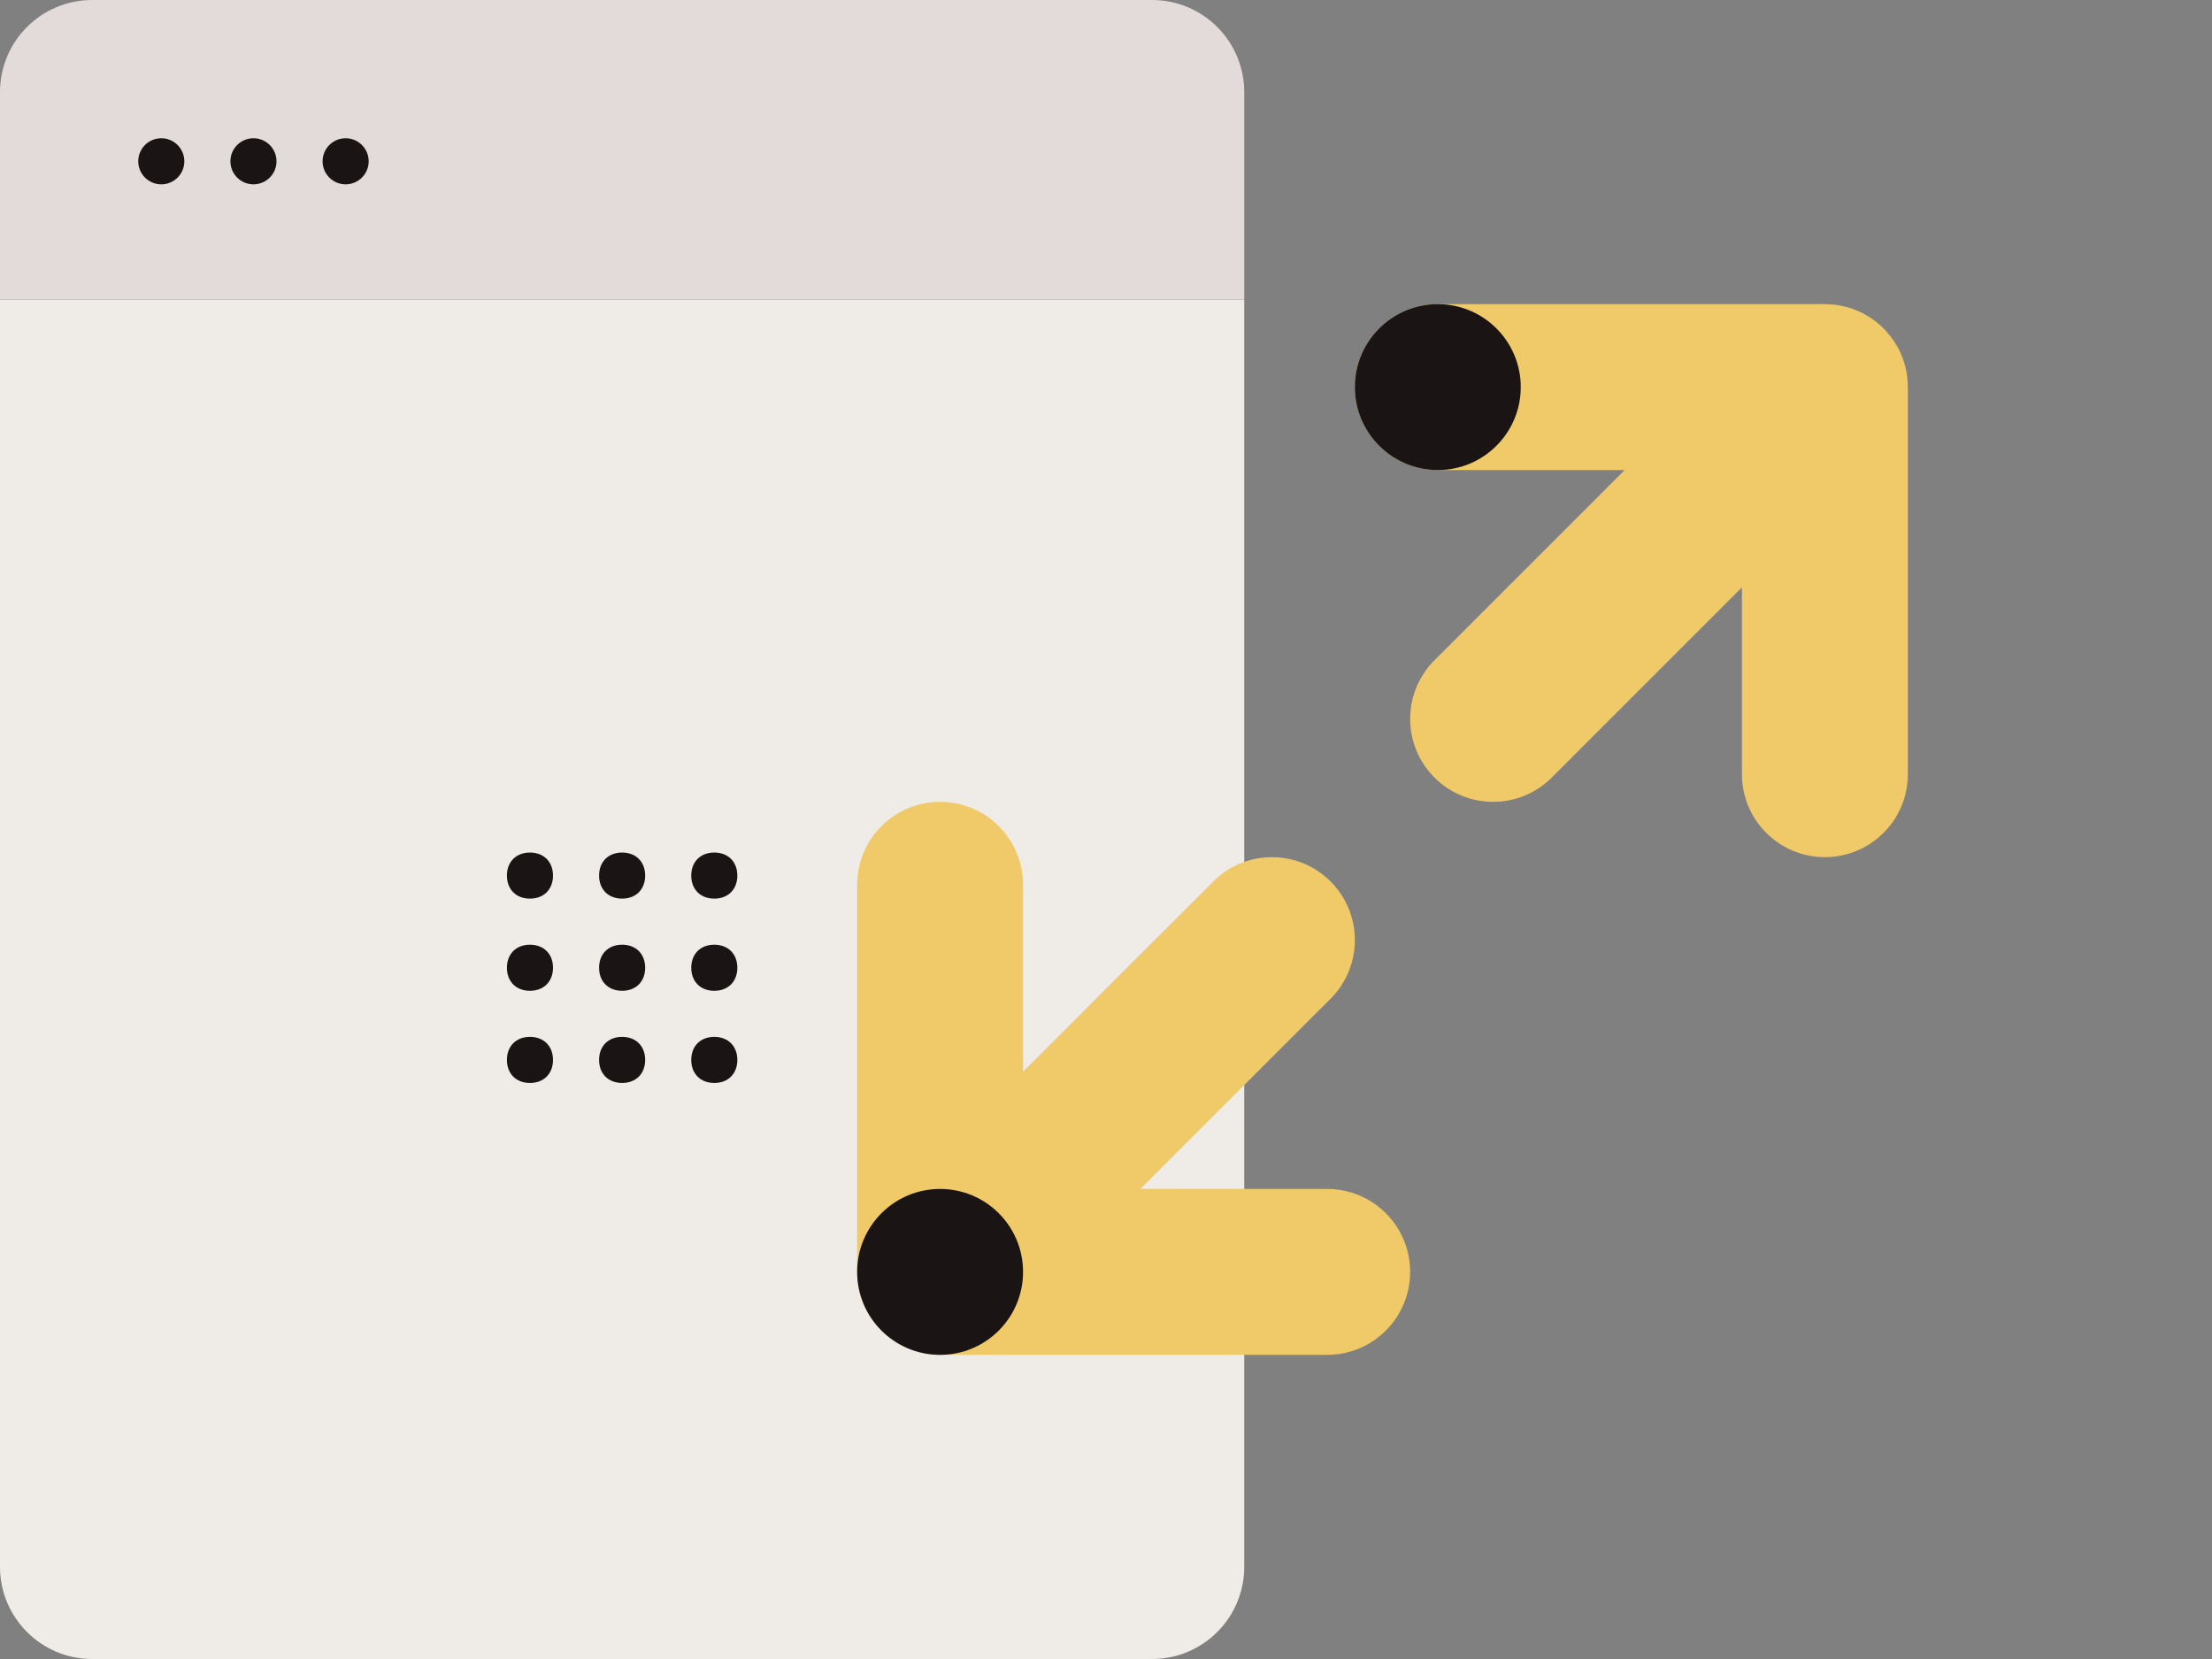 <svg width="96" height="72" viewBox="0 0 96 72" fill="none" xmlns="http://www.w3.org/2000/svg">
<rect x="0" y="0" width="96" height="72" fill="#808080" stroke="none"/>
<path d="M0 13H54V68C54 70.209 52.209 72 50 72H4C1.791 72 0 70.209 0 68V13Z" fill="#EFEBE7"/>
<path d="M24 38C24 37.4 23.6 37 23 37C22.4 37 22 37.4 22 38C22 38.6 22.4 39 23 39C23.6 39 24 38.6 24 38ZM23 41C23.6 41 24 41.4 24 42C24 42.6 23.6 43 23 43C22.4 43 22 42.6 22 42C22 41.4 22.4 41 23 41ZM23 45C23.6 45 24 45.4 24 46C24 46.6 23.6 47 23 47C22.4 47 22 46.6 22 46C22 45.4 22.4 45 23 45ZM28 38C28 37.4 27.6 37 27 37C26.4 37 26 37.4 26 38C26 38.6 26.4 39 27 39C27.6 39 28 38.6 28 38ZM27 41C27.6 41 28 41.4 28 42C28 42.6 27.6 43 27 43C26.4 43 26 42.6 26 42C26 41.4 26.4 41 27 41ZM27 45C27.6 45 28 45.4 28 46C28 46.6 27.6 47 27 47C26.4 47 26 46.6 26 46C26 45.4 26.4 45 27 45Z" fill="#1A1414"/>
<path d="M31 37C31.6 37 32 37.4 32 38C32 38.6 31.6 39 31 39C30.4 39 30 38.6 30 38C30 37.4 30.4 37 31 37Z" fill="#1A1414"/>
<path d="M32 42C32 41.4 31.6 41 31 41C30.4 41 30 41.4 30 42C30 42.6 30.4 43 31 43C31.6 43 32 42.6 32 42Z" fill="#1A1414"/>
<path d="M32 46C32 45.4 31.6 45 31 45C30.4 45 30 45.4 30 46C30 46.6 30.4 47 31 47C31.6 47 32 46.6 32 46Z" fill="#1A1414"/>
<path d="M0 4C0 1.791 1.791 0 4 0H50C52.209 0 54 1.791 54 4V13H0V4Z" fill="#E2DBD9"/>
<circle cx="7" cy="7" r="1" fill="#1A1414"/>
<circle cx="11" cy="7" r="1" fill="#1A1414"/>
<circle cx="15" cy="7" r="1" fill="#1A1414"/>
<path fill-rule="evenodd" clip-rule="evenodd" d="M58.8 16.8C58.8 14.812 60.412 13.2 62.4 13.2H79.2C81.188 13.2 82.8 14.812 82.8 16.8V33.6C82.8 35.588 81.188 37.2 79.2 37.2C77.212 37.2 75.6 35.588 75.6 33.6V25.491L67.346 33.746C65.94 35.152 63.66 35.152 62.255 33.746C60.849 32.34 60.849 30.061 62.255 28.655L70.509 20.4H62.4C60.412 20.4 58.8 18.788 58.8 16.8ZM40.8 34.8C42.788 34.8 44.4 36.412 44.4 38.4V46.509L52.655 38.255C54.06 36.849 56.34 36.849 57.746 38.255C59.152 39.66 59.152 41.94 57.746 43.346L49.491 51.6H57.6C59.588 51.6 61.2 53.212 61.2 55.2C61.2 57.188 59.588 58.8 57.6 58.8H40.8C38.812 58.8 37.2 57.188 37.2 55.2V38.4C37.2 36.412 38.812 34.8 40.8 34.8Z" fill="#F0C968"/>
<ellipse cx="62.4" cy="16.8" rx="3.6" ry="3.6" fill="#1A1414"/>
<ellipse cx="40.8" cy="55.2" rx="3.6" ry="3.6" fill="#1A1414"/>
</svg>
